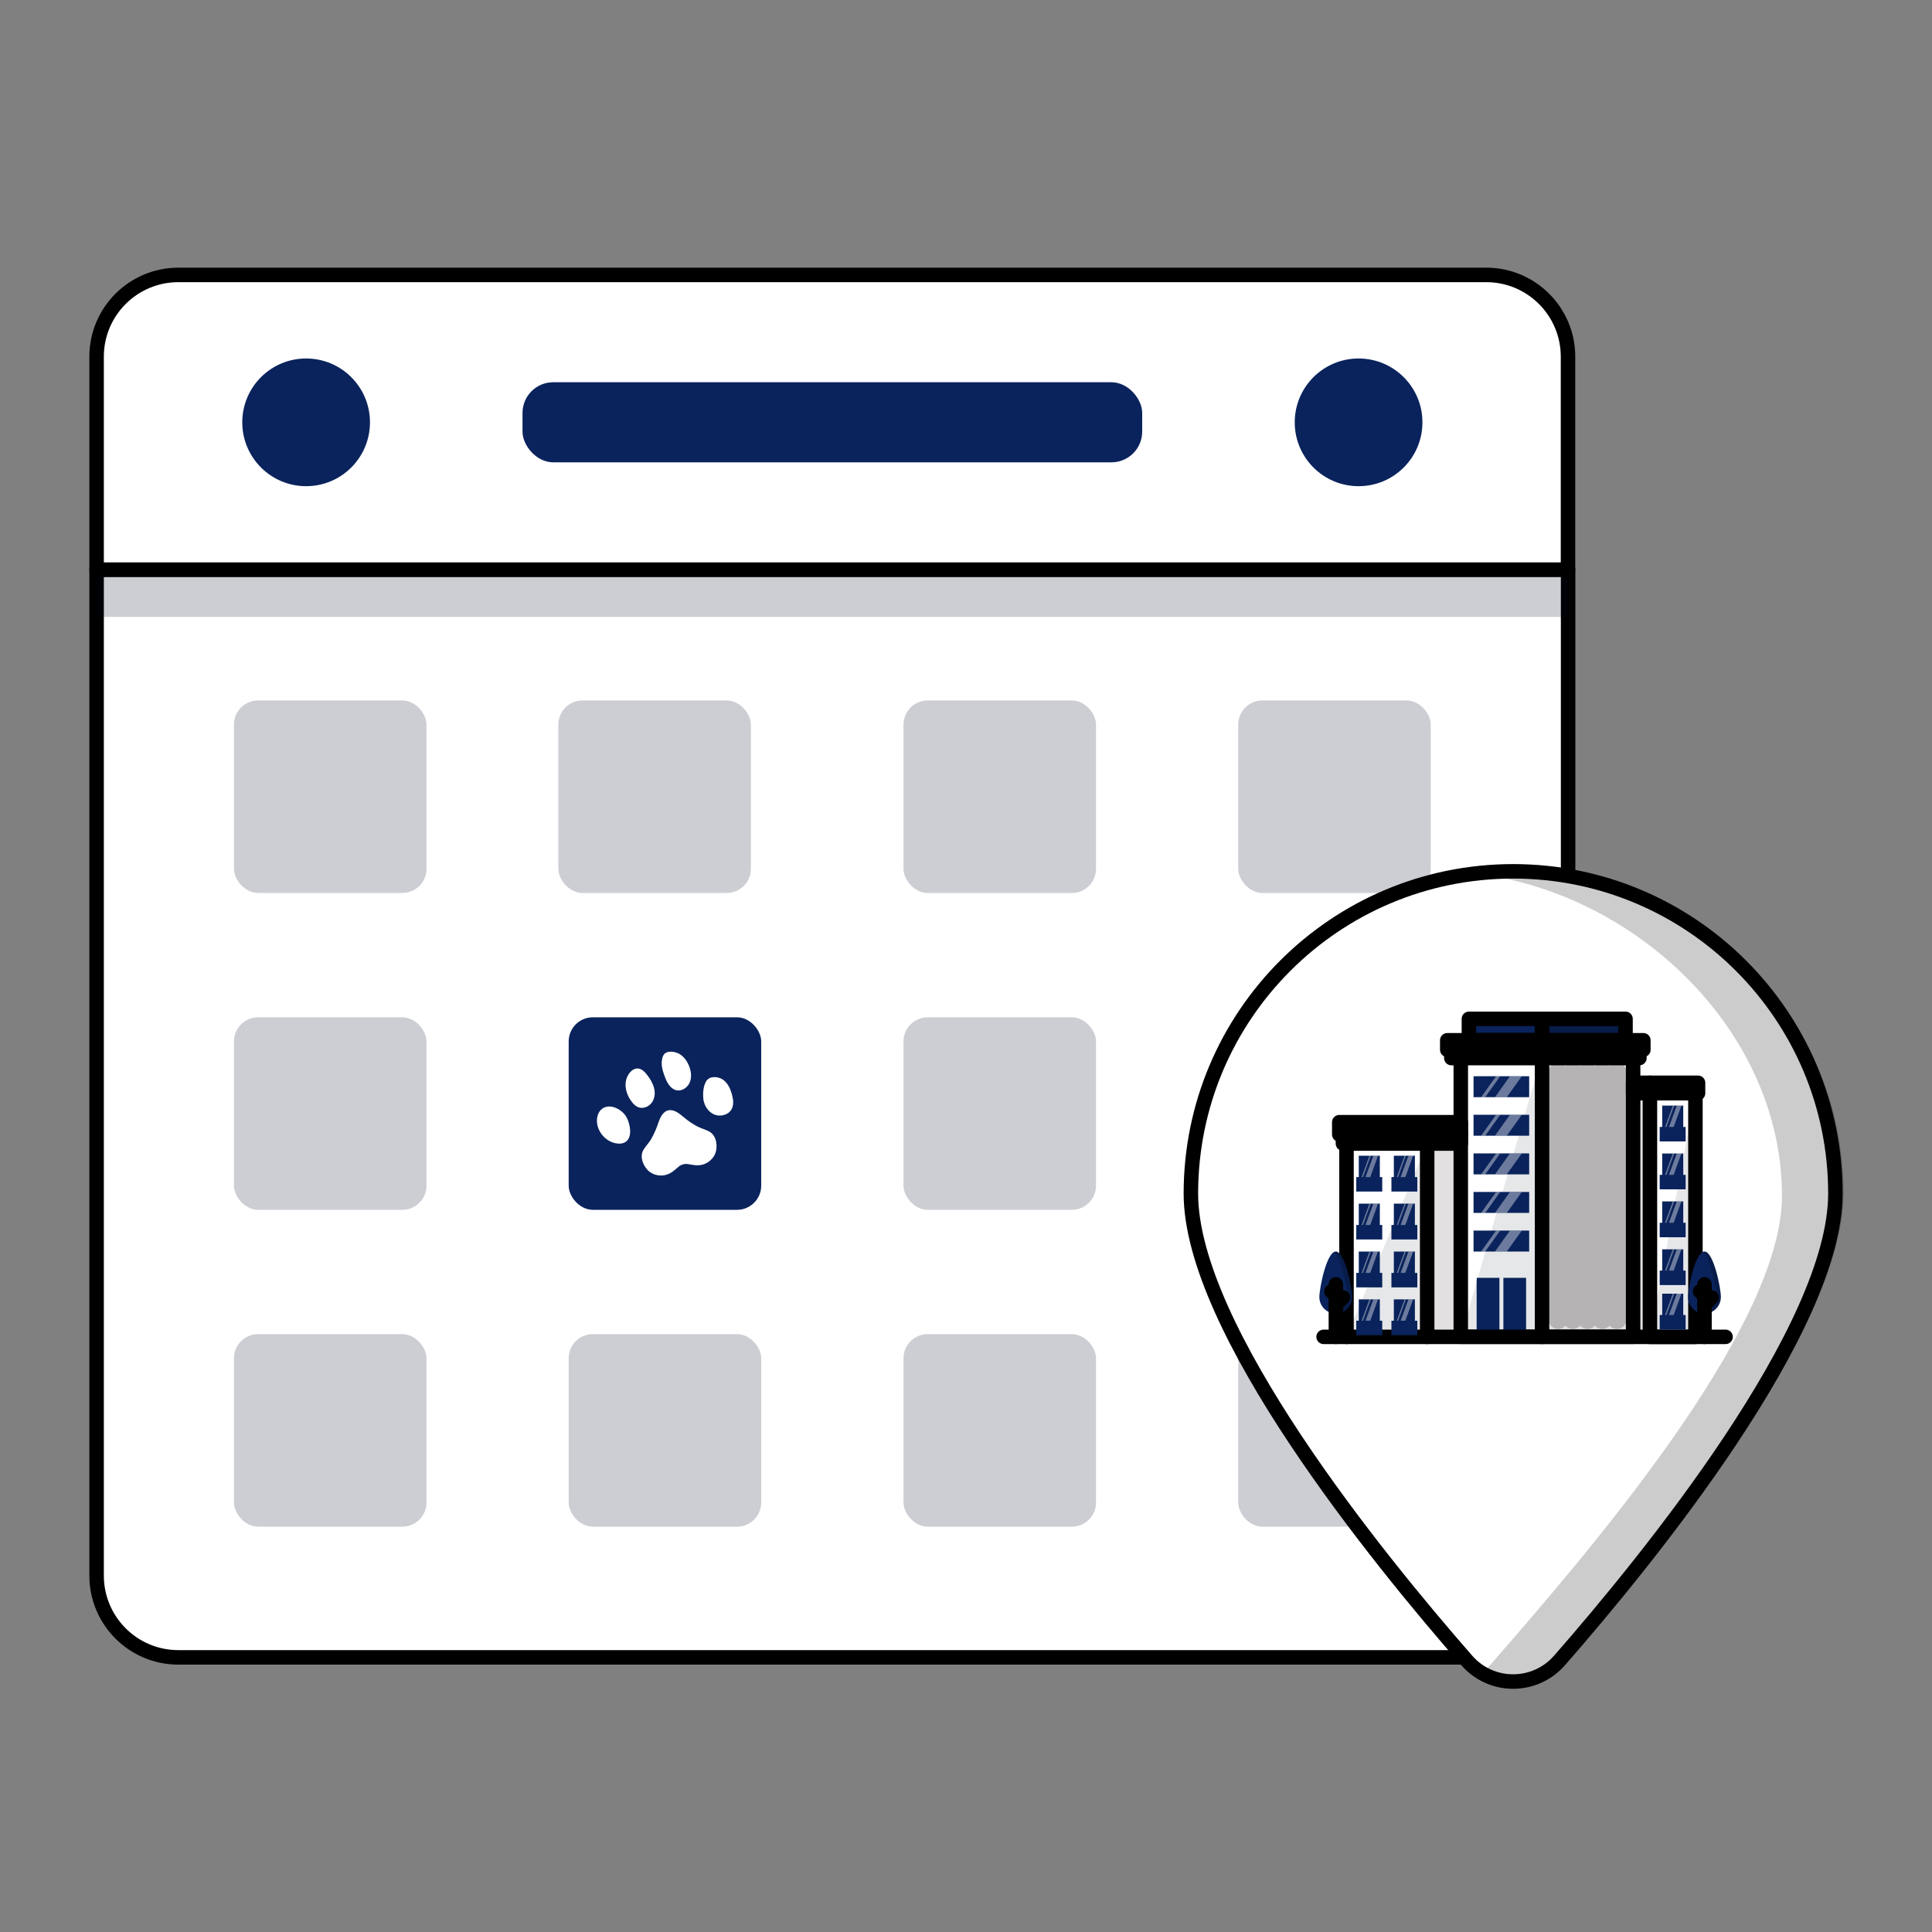 <svg xmlns="http://www.w3.org/2000/svg" id="Layer_1" data-name="Layer 1" viewBox="0 0 200 200"><rect x="0" y="0" width="200" height="200" fill="#808080" stroke="none"/><defs><style>      .cls-1, .cls-2 {        fill: #040e25;      }      .cls-1, .cls-3, .cls-4 {        opacity: .2;      }      .cls-2 {        opacity: .1;      }      .cls-5 {        fill: #e2e0e0;      }      .cls-6, .cls-7, .cls-8, .cls-3, .cls-9, .cls-10, .cls-11 {        stroke-linejoin: round;      }      .cls-6, .cls-7, .cls-3, .cls-9, .cls-10 {        stroke: #000;      }      .cls-6, .cls-7, .cls-3, .cls-9, .cls-10, .cls-11 {        stroke-linecap: round;      }      .cls-6, .cls-8, .cls-3, .cls-9, .cls-10 {        stroke-width: 1.5px;      }      .cls-6, .cls-12 {        fill: #0a235c;      }      .cls-13 {        opacity: .4;      }      .cls-13, .cls-14, .cls-10 {        fill: #fff;      }      .cls-7 {        fill: #e3def2;        stroke-width: 2px;      }      .cls-8 {        stroke: #0a235c;      }      .cls-8, .cls-9 {        fill: none;      }      .cls-11 {        fill: #f7f7f7;        stroke: #4a4a4a;      }    </style></defs><g><path class="cls-10" d="M10,58.97h152.33v104.14c0,4.67-3.79,8.46-8.46,8.46H18.46c-4.67,0-8.46-3.79-8.46-8.46V58.97h0Z"></path><rect class="cls-1" x="10" y="58.97" width="152.33" height="4.89"></rect><path class="cls-10" d="M18.46,28.46h135.4c4.67,0,8.46,3.79,8.46,8.46v22.05H10v-22.05c0-4.67,3.79-8.46,8.46-8.46Z"></path></g><rect class="cls-1" x="93.53" y="72.51" width="19.93" height="19.93" rx="2.5" ry="2.5"></rect><rect class="cls-1" x="128.18" y="72.51" width="19.93" height="19.93" rx="2.5" ry="2.5"></rect><g><rect class="cls-1" x="24.22" y="105.31" width="19.93" height="19.93" rx="2.5" ry="2.5"></rect><rect class="cls-12" x="58.87" y="105.31" width="19.93" height="19.93" rx="2.5" ry="2.5"></rect><rect class="cls-1" x="93.53" y="105.31" width="19.93" height="19.93" rx="2.5" ry="2.5"></rect><rect class="cls-1" x="128.18" y="105.31" width="19.93" height="19.93" rx="2.5" ry="2.5"></rect></g><rect class="cls-1" x="24.22" y="138.11" width="19.93" height="19.93" rx="2.5" ry="2.5"></rect><rect class="cls-1" x="58.87" y="138.11" width="19.93" height="19.93" rx="2.5" ry="2.5"></rect><rect class="cls-1" x="128.18" y="138.11" width="19.93" height="19.93" rx="2.5" ry="2.5"></rect><g><g><circle class="cls-12" cx="31.69" cy="43.72" r="6.61"></circle><circle class="cls-12" cx="140.64" cy="43.72" r="6.61"></circle></g><rect class="cls-12" x="54.09" y="39.57" width="64.15" height="8.29" rx="3.18" ry="3.18"></rect></g><g><path class="cls-14" d="M62.35,114.77c-.43.3-.59.88-.55,1.4.08,1.04.91,1.98,1.93,2.18.38.08.8.05,1.1-.19.66-.53.39-1.83.04-2.48-.43-.81-1.68-1.51-2.53-.91Z"></path><path class="cls-14" d="M65.46,114.14c.17.2.37.38.61.48.49.19,1.08-.04,1.4-.47s.37-1,.24-1.51-.41-.97-.74-1.39c-.24-.31-.55-.62-.94-.64-.32-.02-.62.17-.82.41-.77.93-.47,2.25.26,3.12Z"></path><path class="cls-14" d="M68.52,110.36c.04.38.17.74.3,1.09.11.3.24.6.43.86s.45.48.76.55c.56.13,1.15-.26,1.38-.78s.17-1.14-.04-1.68c-.2-.53-.55-1.03-1.04-1.31-.38-.21-1.1-.35-1.48-.04-.32.27-.36.93-.32,1.31Z"></path><path class="cls-14" d="M72.81,113.8c.1.68.52,1.33,1.15,1.58s1.46.04,1.78-.57c.24-.45.17-.99.04-1.48-.15-.56-.4-1.13-.85-1.5-.43-.35-1.27-.5-1.7-.06s-.5,1.46-.41,2.02Z"></path><path class="cls-14" d="M72.31,120.63c.74-.03,1.43-.51,1.72-1.19.29-.69.17-1.81-.51-2.24-.4-.26-.93-.37-1.35-.6-.47-.25-.91-.55-1.32-.89-.49-.4-1.04-.9-1.66-.77l-.11.03c-.59.22-.81.92-1.02,1.52-.18.5-.4.98-.66,1.44-.24.42-.64.79-.85,1.22-.35.72.12,1.74.73,2.18.6.43,1.45.48,2.09.12.34-.18.61-.46.91-.7.25-.2.57-.29.89-.25.38.05.76.15,1.14.13Z"></path></g><path class="cls-10" d="M156.64,90.2c-18.42,0-33.36,14.93-33.36,33.36,0,14.02,19.33,37.78,28.56,48.33,2.54,2.91,7.05,2.91,9.6,0,9.23-10.55,28.56-34.31,28.56-48.33,0-18.42-14.93-33.36-33.36-33.36Z"></path><path class="cls-4" d="M190.85,123.56c0,14.01-19.34,37.78-28.57,48.32-2.39,2.76-6.55,4.08-9.14,1.64.16-.14,1.2-1.24,1.34-1.4,9.07-10.46,29.99-34.31,29.99-48.32,0-16.96-14.94-31.19-31.33-33.31,1.42-.19,2.87-.29,4.34-.29,18.43,0,33.37,14.92,33.37,33.35Z"></path><rect class="cls-1" x="93.53" y="138.11" width="19.93" height="19.93" rx="2.5" ry="2.5"></rect><rect class="cls-1" x="57.8" y="72.51" width="19.93" height="19.93" rx="2.5" ry="2.5"></rect><rect class="cls-1" x="24.22" y="72.51" width="19.93" height="19.93" rx="2.5" ry="2.5"></rect><g><g><line class="cls-11" x1="172.21" y1="138.39" x2="170.28" y2="138.39"></line><rect class="cls-14" x="170.8" y="113.17" width="4.71" height="25.22"></rect><polyline class="cls-2" points="175.51 113.17 175.51 138.39 170.8 138.39"></polyline><rect class="cls-5" x="169.06" y="113.17" width="1.75" height="25.22"></rect><rect class="cls-5" x="147.74" y="118.38" width="3.48" height="20.01"></rect><rect class="cls-14" x="139.39" y="118.38" width="8.34" height="20.01"></rect><rect class="cls-14" x="139.39" y="118.38" width="8.34" height="20.01"></rect><polygon class="cls-2" points="147.74 138.39 139.39 138.39 147.74 118.38 147.74 138.39"></polygon><rect class="cls-12" x="147.74" y="117.44" width="3.48" height=".93"></rect><rect class="cls-12" x="139.02" y="117.44" width="8.72" height=".93"></rect><rect class="cls-12" x="138.64" y="116.17" width="9.1" height="1.27"></rect><rect class="cls-12" x="147.74" y="116.17" width="3.48" height="1.27"></rect><rect class="cls-12" x="170.8" y="112.09" width="4.97" height="1.08"></rect><rect class="cls-12" x="169.06" y="112.09" width="1.75" height="1.08"></rect><rect class="cls-1" x="169.06" y="112.09" width="1.75" height="1.08"></rect><rect class="cls-14" x="151.22" y="109.21" width="8.41" height="29.17"></rect><polyline class="cls-2" points="159.63 109.21 159.63 138.39 151.22 138.39"></polyline><rect class="cls-5" x="159.63" y="109.21" width="9.43" height="29.17"></rect><rect class="cls-6" x="159.63" y="105.47" width="8.64" height="2.21"></rect><rect class="cls-3" x="159.63" y="105.47" width="8.64" height="2.21"></rect><rect class="cls-9" x="151.22" y="109.21" width="17.84" height="29.17"></rect><line class="cls-9" x1="159.63" y1="109.21" x2="159.63" y2="138.39"></line><g class="cls-4"><line class="cls-7" x1="161.3" y1="111.03" x2="161.3" y2="136.57"></line><line class="cls-7" x1="162.82" y1="111.03" x2="162.82" y2="136.57"></line><line class="cls-7" x1="164.34" y1="111.03" x2="164.34" y2="136.57"></line><line class="cls-7" x1="165.86" y1="111.03" x2="165.86" y2="136.57"></line><line class="cls-7" x1="167.38" y1="111.03" x2="167.38" y2="136.57"></line></g><g><rect class="cls-12" x="152.87" y="132.52" width="2.16" height="5.87"></rect><rect class="cls-12" x="152.87" y="132.28" width="2.35" height="6.11"></rect><rect class="cls-12" x="155.63" y="132.28" width="2.35" height="6.11"></rect></g><rect class="cls-9" x="169.06" y="112.09" width="6.72" height="1.08"></rect><rect class="cls-9" x="170.8" y="113.17" width="4.71" height="25.22"></rect><line class="cls-9" x1="170.8" y1="113.17" x2="170.8" y2="112.09"></line><rect class="cls-9" x="138.64" y="116.17" width="12.58" height="1.27"></rect><rect class="cls-9" x="139.02" y="117.44" width="12.2" height=".94"></rect><line class="cls-9" x1="147.74" y1="118.38" x2="147.74" y2="138.39"></line><line class="cls-9" x1="139.39" y1="118.38" x2="139.39" y2="138.39"></line><g><g><path class="cls-12" d="M139.98,134.27c0,.94-.76,1.71-1.7,1.71s-1.7-.77-1.7-1.71.76-4.71,1.7-4.71,1.7,3.77,1.7,4.71Z"></path><path class="cls-4" d="M139.98,134.27c0,.94-.76,1.71-1.7,1.71-.29,0-.57-.07-.81-.2.09.02.19.02.29.02.94,0,1.7-.77,1.7-1.71,0-.81-.56-3.71-1.31-4.51.04-.02.09-.03.14-.03.94,0,1.7,3.77,1.7,4.71Z"></path><line class="cls-9" x1="138.29" y1="132.96" x2="138.29" y2="138.39"></line><line class="cls-9" x1="138.29" y1="135.05" x2="139.02" y2="134.31"></line><line class="cls-9" x1="138.29" y1="134.15" x2="137.83" y2="133.69"></line></g><g><path class="cls-12" d="M178.14,134.27c0,.94-.76,1.71-1.7,1.71s-1.7-.77-1.7-1.71.76-4.71,1.7-4.71,1.7,3.77,1.7,4.71Z"></path><path class="cls-4" d="M178.14,134.27c0,.94-.76,1.71-1.7,1.71-.29,0-.57-.07-.81-.2.09.02.19.02.29.02.94,0,1.7-.77,1.7-1.71,0-.81-.56-3.71-1.31-4.51.04-.02.09-.03.14-.03.94,0,1.7,3.77,1.7,4.71Z"></path><line class="cls-9" x1="176.45" y1="132.96" x2="176.45" y2="138.39"></line><line class="cls-9" x1="176.45" y1="135.05" x2="177.18" y2="134.31"></line><line class="cls-9" x1="176.45" y1="134.15" x2="175.99" y2="133.69"></line></g></g><rect class="cls-4" x="139.02" y="117.44" width="12.2" height=".45"></rect><line class="cls-9" x1="137.02" y1="138.39" x2="178.63" y2="138.39"></line><g><rect class="cls-12" x="152.54" y="111.41" width="5.76" height="2.17"></rect><g><polygon class="cls-13" points="155.98 113.58 154.76 113.58 156.3 111.42 157.53 111.42 155.98 113.58"></polygon><polygon class="cls-13" points="153.75 113.58 153.32 113.58 154.87 111.42 155.29 111.42 153.75 113.58"></polygon></g></g><g><rect class="cls-12" x="152.54" y="115.4" width="5.76" height="2.17"></rect><g><polygon class="cls-13" points="155.98 117.57 154.76 117.57 156.3 115.41 157.53 115.41 155.98 117.57"></polygon><polygon class="cls-13" points="153.75 117.57 153.32 117.57 154.87 115.41 155.29 115.41 153.75 117.57"></polygon></g></g><g><rect class="cls-12" x="152.54" y="119.4" width="5.76" height="2.17"></rect><g><polygon class="cls-13" points="155.98 121.57 154.76 121.57 156.3 119.41 157.53 119.41 155.98 121.57"></polygon><polygon class="cls-13" points="153.75 121.57 153.32 121.57 154.87 119.41 155.29 119.41 153.75 121.57"></polygon></g></g><g><rect class="cls-12" x="152.54" y="123.39" width="5.76" height="2.17"></rect><g><polygon class="cls-13" points="155.98 125.56 154.76 125.56 156.3 123.4 157.53 123.4 155.98 125.56"></polygon><polygon class="cls-13" points="153.75 125.56 153.32 125.56 154.87 123.4 155.29 123.4 153.75 125.56"></polygon></g></g><g><rect class="cls-12" x="152.54" y="127.39" width="5.76" height="2.17"></rect><g><polygon class="cls-13" points="155.98 129.56 154.76 129.56 156.3 127.4 157.53 127.4 155.98 129.56"></polygon><polygon class="cls-13" points="153.75 129.56 153.32 129.56 154.87 127.4 155.29 127.4 153.75 129.56"></polygon></g></g></g><rect class="cls-6" x="152.06" y="105.47" width="7.56" height="2.21"></rect><g><g><rect class="cls-12" x="140.66" y="124.6" width="2.18" height="2.53"></rect><g><polygon class="cls-13" points="141.73 127.13 141.24 127.13 142.17 124.6 142.65 124.6 141.73 127.13"></polygon><polygon class="cls-13" points="140.98 127.13 140.84 127.13 141.76 124.6 141.9 124.6 140.98 127.13"></polygon></g></g><line class="cls-8" x1="140.4" y1="127.56" x2="143.09" y2="127.56"></line></g><g><g><rect class="cls-12" x="144.29" y="124.6" width="2.18" height="2.53"></rect><g><polygon class="cls-13" points="145.36 127.13 144.88 127.13 145.8 124.6 146.29 124.6 145.36 127.13"></polygon><polygon class="cls-13" points="144.61 127.13 144.47 127.13 145.4 124.6 145.53 124.6 144.61 127.13"></polygon></g></g><line class="cls-8" x1="144.04" y1="127.56" x2="146.72" y2="127.56"></line></g><g><g><rect class="cls-12" x="140.66" y="119.64" width="2.18" height="2.53"></rect><g><polygon class="cls-13" points="141.73 122.18 141.24 122.18 142.17 119.64 142.65 119.64 141.73 122.18"></polygon><polygon class="cls-13" points="140.98 122.18 140.84 122.18 141.76 119.64 141.9 119.64 140.98 122.18"></polygon></g></g><line class="cls-8" x1="140.4" y1="122.6" x2="143.09" y2="122.6"></line></g><g><g><rect class="cls-12" x="144.29" y="119.64" width="2.18" height="2.53"></rect><g><polygon class="cls-13" points="145.36 122.18 144.88 122.18 145.8 119.64 146.29 119.64 145.36 122.18"></polygon><polygon class="cls-13" points="144.61 122.18 144.47 122.18 145.4 119.64 145.53 119.64 144.61 122.18"></polygon></g></g><line class="cls-8" x1="144.04" y1="122.6" x2="146.72" y2="122.6"></line></g><g><g><rect class="cls-12" x="140.66" y="134.51" width="2.18" height="2.53"></rect><g><polygon class="cls-13" points="141.73 137.05 141.24 137.05 142.17 134.51 142.65 134.51 141.73 137.05"></polygon><polygon class="cls-13" points="140.98 137.05 140.84 137.05 141.76 134.51 141.9 134.51 140.98 137.05"></polygon></g></g><line class="cls-8" x1="140.4" y1="137.47" x2="143.09" y2="137.47"></line></g><g><g><rect class="cls-12" x="144.29" y="134.51" width="2.18" height="2.53"></rect><g><polygon class="cls-13" points="145.36 137.05 144.88 137.05 145.8 134.51 146.29 134.51 145.36 137.05"></polygon><polygon class="cls-13" points="144.61 137.05 144.47 137.05 145.4 134.51 145.53 134.51 144.61 137.05"></polygon></g></g><line class="cls-8" x1="144.04" y1="137.47" x2="146.72" y2="137.47"></line></g><g><g><rect class="cls-12" x="140.66" y="129.56" width="2.18" height="2.53"></rect><g><polygon class="cls-13" points="141.73 132.09 141.24 132.09 142.17 129.56 142.65 129.56 141.73 132.09"></polygon><polygon class="cls-13" points="140.98 132.09 140.84 132.09 141.76 129.56 141.9 129.56 140.98 132.09"></polygon></g></g><line class="cls-8" x1="140.4" y1="132.52" x2="143.09" y2="132.52"></line></g><g><g><rect class="cls-12" x="144.29" y="129.56" width="2.18" height="2.53"></rect><g><polygon class="cls-13" points="145.36 132.09 144.88 132.09 145.8 129.56 146.29 129.56 145.36 132.09"></polygon><polygon class="cls-13" points="144.61 132.09 144.47 132.09 145.4 129.56 145.53 129.56 144.61 132.09"></polygon></g></g><line class="cls-8" x1="144.04" y1="132.52" x2="146.72" y2="132.52"></line></g><g><g><rect class="cls-12" x="172.07" y="119.41" width="2.18" height="2.53"></rect><g><polygon class="cls-13" points="173.14 121.94 172.65 121.94 173.58 119.41 174.06 119.41 173.14 121.94"></polygon><polygon class="cls-13" points="172.39 121.94 172.25 121.94 173.17 119.41 173.31 119.41 172.39 121.94"></polygon></g></g><line class="cls-8" x1="171.81" y1="122.37" x2="174.5" y2="122.37"></line></g><g><g><rect class="cls-12" x="172.07" y="114.45" width="2.18" height="2.53"></rect><g><polygon class="cls-13" points="173.14 116.99 172.65 116.99 173.58 114.46 174.06 114.46 173.14 116.99"></polygon><polygon class="cls-13" points="172.39 116.99 172.25 116.99 173.17 114.46 173.31 114.46 172.39 116.99"></polygon></g></g><line class="cls-8" x1="171.81" y1="117.41" x2="174.5" y2="117.41"></line></g><g><g><rect class="cls-12" x="172.07" y="129.33" width="2.18" height="2.53"></rect><g><polygon class="cls-13" points="173.14 131.86 172.65 131.86 173.58 129.33 174.06 129.33 173.14 131.86"></polygon><polygon class="cls-13" points="172.39 131.86 172.25 131.86 173.17 129.33 173.31 129.33 172.39 131.86"></polygon></g></g><line class="cls-8" x1="171.81" y1="132.28" x2="174.5" y2="132.28"></line></g><g><g><rect class="cls-12" x="172.07" y="124.37" width="2.18" height="2.53"></rect><g><polygon class="cls-13" points="173.14 126.9 172.65 126.9 173.58 124.37 174.06 124.37 173.14 126.9"></polygon><polygon class="cls-13" points="172.39 126.9 172.25 126.9 173.17 124.37 173.31 124.37 172.39 126.9"></polygon></g></g><line class="cls-8" x1="171.81" y1="127.33" x2="174.5" y2="127.33"></line></g><g><g><rect class="cls-12" x="172.07" y="133.92" width="2.18" height="2.53"></rect><g><polygon class="cls-13" points="173.14 136.45 172.65 136.45 173.58 133.92 174.06 133.92 173.14 136.45"></polygon><polygon class="cls-13" points="172.39 136.45 172.25 136.45 173.17 133.92 173.31 133.92 172.39 136.45"></polygon></g></g><line class="cls-8" x1="171.81" y1="136.88" x2="174.5" y2="136.88"></line></g><rect class="cls-12" x="159.63" y="107.69" width="10.49" height=".98"></rect><rect class="cls-12" x="159.63" y="108.66" width="10.08" height=".87"></rect><rect class="cls-4" x="159.63" y="108.66" width="10.08" height=".29"></rect><rect class="cls-4" x="159.63" y="108.66" width="10.08" height=".87"></rect><rect class="cls-4" x="159.63" y="107.69" width="10.49" height=".98"></rect><rect class="cls-12" x="150.92" y="108.66" width="8.7" height=".87"></rect><rect class="cls-12" x="149.82" y="107.69" width="9.81" height=".98"></rect><rect class="cls-12" x="150.24" y="108.66" width="9.39" height=".87"></rect><rect class="cls-9" x="159.63" y="108.66" width="10.08" height=".87"></rect><rect class="cls-9" x="149.82" y="107.69" width="9.81" height=".98"></rect><rect class="cls-9" x="150.24" y="108.66" width="9.39" height=".87"></rect><g class="cls-4"><rect x="150.24" y="108.66" width="9.39" height=".29"></rect></g><rect class="cls-9" x="159.63" y="107.69" width="10.49" height=".98"></rect></g></svg>